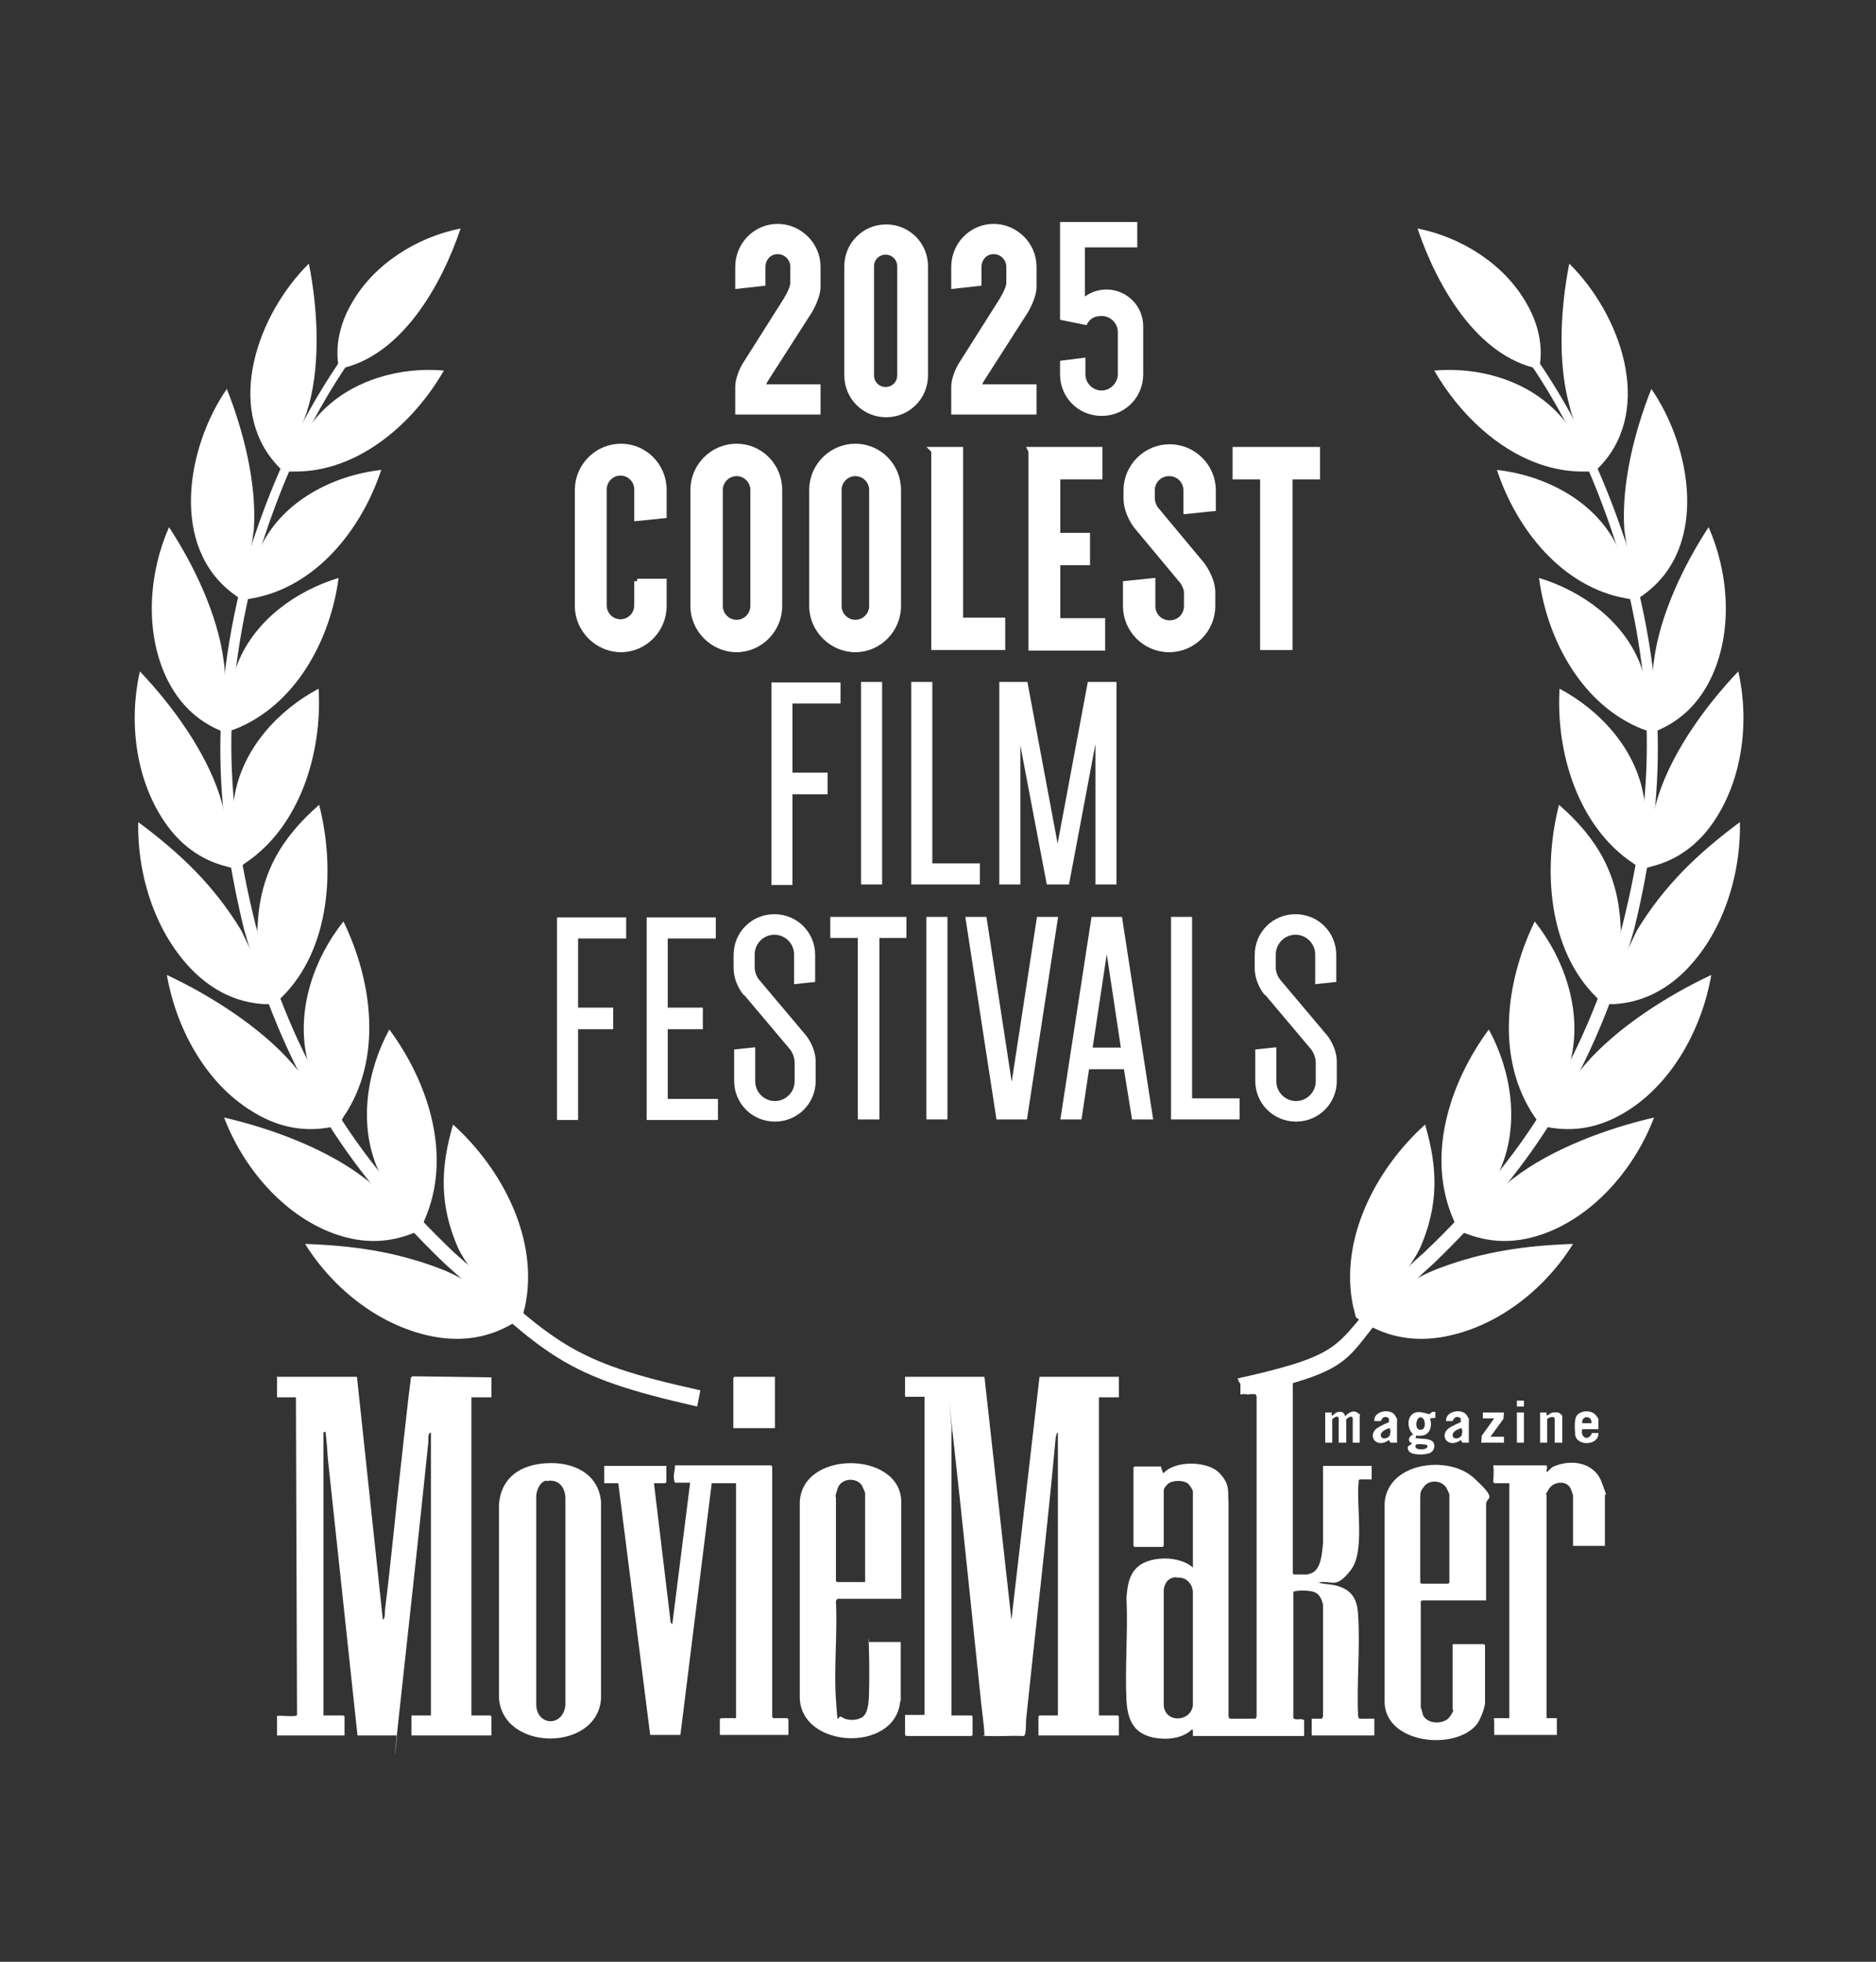 <?xml version="1.0" encoding="UTF-8"?>
<svg id="Layer_1" xmlns="http://www.w3.org/2000/svg" version="1.1" viewBox="0 0 347.4 363.2">
  <rect x="0" y="0" width="347.4" height="363.2" fill="#333333" stroke="none"/>
  <!-- Generator: Adobe Illustrator 29.7.1, SVG Export Plug-In . SVG Version: 2.1.1 Build 8)  -->
  <defs>
    <style>
      .st0 {
        fill: none;
      }

      .st1 {
        isolation: isolate;
      }

      .st2 {
        stroke: #fff;
        stroke-miterlimit: 10;
        stroke-width: 1.1px;
      }

      .st2, .st3 {
        fill: #fff;
      }
    </style>
  </defs>
  <g>
    <path class="st3" d="M271.1,51.7c13.8,15.5,21.8,29.4,28.2,49.1,7.2,25.2,7.5,45.3,1.1,70.7-7.4,25.1-17.7,42.3-36.7,60.4-19,16.7-9.8,17.8-34.5,23.3.2,1,1.5,2,1.7,3,25.3-5.7,15.3-7.1,34.6-24.3,19.2-18.5,29.7-36.1,37.1-61.8,6.3-25.9,5.9-46.3-1.6-71.9-6.7-19.9-14.9-33.9-29-49.5-.3.3-.7.6-1,.9h0Z"/>
    <path class="st3" d="M292.4,80.2c-.7-1.7-1.4-3.4-1.8-5.2-2.2-8.1-1.6-18.1,0-26.2,9.5,9.4,15.6,26.6,6,37.2-.4.4-.8.9-1.3,1.3-.6,0-1.2,0-1.8,0-11.9.2-22.2-8.8-27.9-18.7,8.1-.7,16.9,1.7,22.7,7.7,1.3,1.3,2.3,2.8,3.3,4.4.2.3,1-.1.9-.5h0ZM258,239.4c2.9-1.9,5.3-3.4,8.5-4.6,8.2-3.1,16-4.2,24.8-4.5-5.3,8.5-14.1,15.4-24,17.2-5.1.9-10,.2-14.5-2.5-.6-.3-1.1-.7-1.7-1.1-.2-.6-.3-1.3-.5-1.9-2.7-12.5,4.2-25.6,13.3-33.8,2.4,8.1,2.5,15-.9,22.8-1.4,2.9-3.4,5.3-5.7,7.5-.3.3.3,1.1.7.9h0ZM275.8,222.2c1.4-1.4,2.8-2.8,4.4-4,7.1-5.5,17.4-9.3,26.1-11.3-3.5,9.2-10.8,17.9-20.1,21.4-4.8,1.8-9.6,2-14.4.2-.6-.2-1.2-.5-1.8-.8-.3-.6-.6-1.2-.8-1.8-5.2-11.8-.8-25.4,6.5-35.3,4.2,7.7,5.7,17.5,2.2,25.7-.8,1.8-1.8,3.4-2.9,5.1-.2.3.5,1,.8.7h0ZM290,201.8c1.1-1.7,2.3-3.3,3.6-4.8,5.9-6.8,15.2-12.7,23.3-16.5-1.7,9.8-7.1,19.9-15.6,25.2-4.3,2.7-8.9,3.9-14,3.1-.6-.1-1.3-.2-1.9-.4-.4-.5-.8-1-1.2-1.6-7.3-10.7-5.4-25.1,0-36.2,5.5,6.9,8.7,16.3,6.8,25.1-.4,2-1.1,3.8-1.9,5.6-.2.4.7.9.9.5h0ZM300.2,178.4l2.9-6.1c5.1-8.4,11.3-14.3,19.1-20.1.2,9.9-3.2,20.7-10.3,27.7-3.6,3.5-7.9,5.7-13,6-.6,0-1.3,0-1.9,0-.5-.4-1-.9-1.4-1.3-9-8.9-9.9-23.9-6.9-35.6,7.1,6.2,11,12.9,11.4,22.5.2,1.1-.6,5.3-.8,6.6,0,.4.8.7,1,.3h0ZM305.7,153c.4-1.9.8-3.8,1.4-5.7,2.7-8.3,8.8-16.7,14.8-23,2.1,9.3.8,20-4.6,27.9-2.8,4.1-6.6,7-11.4,8.2-.6.2-1.2.3-1.9.4-.5-.3-1.1-.6-1.6-1-10.2-6.8-14.3-20.5-13.6-32.3,7.5,4,13.9,11,15.5,19.5.4,1.9.4,3.8.4,5.8,0,.4,1,.5,1,.1h0ZM306,127.8c0-1.9,0-3.8.3-5.6,1.1-8.4,5.5-17.6,10.1-24.6,3.7,8.4,4.5,18.9.7,27.4-2,4.4-5,7.8-9.4,9.9-.6.3-1.1.5-1.7.7-.6-.2-1.2-.4-1.8-.6-11.2-4.4-17.7-16.5-19.2-28,7.9,2.4,15.4,7.8,18.6,15.6.7,1.7,1.1,3.5,1.4,5.4,0,.4,1,.3,1,0h0ZM301.6,103.6l-.8-5.5c-.6-8.5,1.9-18.3,5-26.1,7.5,10.9,10.6,29.3-1.3,38-.5.4-1,.7-1.5,1-.6,0-1.2-.1-1.8-.2-12-2.1-20.4-12.9-24-23.8,8.9,1,18.1,5.7,22.2,14,.5,1,.9,2,1.3,3,.1.3,1,0,1-.3h0ZM262.5,42.3c8.1,1.6,16.1,6.6,20.2,13.9,2.1,3.6,3.2,8,2.3,12.1-11.6-2.3-19-15.6-22.5-26h0Z"/>
    <path class="st3" d="M76.7,51.7c-13.8,15.5-21.8,29.4-28.2,49.1-7.2,25.2-7.5,45.3-1.1,70.7,7.4,25.1,17.7,42.3,36.7,60.4,19,16.7,20.9,20.1,45.6,25.5-.2,1-.4,2-.6,3-25.3-5.7-27.5-9.3-46.8-26.5-19.2-18.5-29.7-36.1-37.1-61.8-6.3-25.9-5.9-46.3,1.6-71.9,6.7-19.9,14.9-33.9,29-49.5.3.3.7.6,1,.9h0Z"/>
    <path class="st3" d="M55.3,80.2c.7-1.7,1.4-3.4,1.9-5.2,2.2-8.1,1.6-18.1,0-26.2-9.5,9.4-15.6,26.6-6,37.2.4.4.8.9,1.3,1.3.6,0,1.2,0,1.8,0,11.9.2,22.2-8.8,27.9-18.7-8.1-.7-16.9,1.7-22.7,7.7-1.3,1.3-2.3,2.8-3.3,4.4-.2.3-1-.1-.9-.5h0ZM89.8,239.4c-2.9-1.9-5.3-3.4-8.5-4.6-8.2-3.1-16-4.2-24.8-4.5,5.3,8.5,14.1,15.4,24,17.2,5.1.9,10,.2,14.5-2.5.6-.3,1.1-.7,1.7-1.1.2-.6.3-1.3.5-1.9,2.7-12.5-4.2-25.6-13.3-33.8-2.4,8.1-2.5,15,.9,22.8,1.4,2.9,3.4,5.3,5.7,7.5.3.3-.3,1.1-.7.9h0ZM72,222.2c-1.4-1.4-2.8-2.8-4.4-4-7.1-5.5-17.4-9.3-26.1-11.3,3.5,9.2,10.8,17.9,20.1,21.4,4.8,1.8,9.6,2,14.4.2.6-.2,1.2-.5,1.8-.8.3-.6.6-1.2.8-1.8,5.2-11.8.8-25.4-6.5-35.3-4.2,7.7-5.7,17.5-2.2,25.7.8,1.8,1.8,3.4,2.9,5.1.2.3-.5,1-.8.7h0ZM57.8,201.8c-1.1-1.7-2.3-3.3-3.6-4.8-5.9-6.8-15.2-12.7-23.3-16.5,1.7,9.8,7.1,19.9,15.7,25.2,4.3,2.7,8.9,3.9,14,3.1.6-.1,1.3-.2,1.9-.4.4-.5.8-1,1.1-1.6,7.3-10.7,5.4-25.1,0-36.2-5.5,6.9-8.7,16.3-6.8,25.1.4,2,1.1,3.8,1.9,5.6.2.4-.7.9-.9.5h0ZM47.6,178.4l-2.9-6.1c-5.1-8.4-11.3-14.3-19.1-20.1-.2,9.9,3.2,20.7,10.3,27.7,3.6,3.5,7.9,5.7,13,6,.6,0,1.3,0,1.9,0,.5-.4,1-.9,1.4-1.3,9-8.9,9.9-23.9,6.9-35.6-7.1,6.2-11,12.9-11.4,22.5-.2,1.1.6,5.3.9,6.6,0,.4-.9.7-1,.3h0ZM42.1,153c-.4-1.9-.8-3.8-1.4-5.7-2.7-8.3-8.8-16.7-14.8-23-2.1,9.3-.8,20,4.6,27.9,2.8,4.1,6.6,7,11.4,8.2.6.2,1.2.3,1.9.4.6-.3,1.1-.6,1.6-1,10.2-6.8,14.3-20.5,13.6-32.3-7.5,4-13.9,11-15.5,19.5-.4,1.9-.4,3.8-.4,5.8,0,.4-1,.5-1,.1h0ZM41.7,127.8c0-1.9,0-3.8-.3-5.6-1.1-8.4-5.5-17.6-10.1-24.6-3.7,8.4-4.5,18.9-.7,27.4,2,4.4,5,7.8,9.4,9.9.6.3,1.1.5,1.7.7.6-.2,1.2-.4,1.8-.6,11.2-4.4,17.7-16.5,19.2-28-7.9,2.4-15.4,7.8-18.6,15.6-.7,1.7-1.1,3.5-1.4,5.4,0,.4-1,.3-1,0h0ZM46.2,103.6l.8-5.5c.6-8.5-1.9-18.3-5-26.1-7.5,10.9-10.6,29.3,1.3,38,.5.4,1,.7,1.5,1,.6,0,1.2-.1,1.8-.2,12-2.1,20.4-12.9,24-23.8-8.9,1-18.1,5.7-22.2,14-.5,1-.9,2-1.3,3-.1.3-1,0-1-.3h0ZM85.3,42.3c-8.1,1.6-16.1,6.6-20.2,13.9-2.1,3.6-3.2,8-2.3,12.1,11.6-2.3,19-15.6,22.5-26h0Z"/>
  </g>
  <g>
    <path class="st2" d="M151.4,53.1c0,1.9-1.5,4.4-1.5,4.4l-8.2,12.8s-.5.8-.5,1.4h10.2v4.5h-14.7v-4.5c0-2,1.3-4.1,1.3-4.1l7.4-11.7s1.5-2.3,1.5-3.5v-3c0-1.6-1.3-2.9-2.9-2.9s-2.8,1.3-2.8,2.9v3l-4.5.5v-3.5c0-4.1,3.3-7.4,7.3-7.4s7.4,3.3,7.4,7.4v3.7Z"/>
    <path class="st2" d="M171.3,69.5c0,4-3.2,7.2-7.2,7.2s-7.2-3.2-7.2-7.2v-20.2c0-4,3.2-7.2,7.2-7.2s7.2,3.2,7.2,7.2v20.2ZM161.3,69.5c0,1.5,1.2,2.7,2.7,2.7s2.7-1.2,2.7-2.7v-20.2c0-1.5-1.2-2.7-2.7-2.7s-2.7,1.2-2.7,2.7v20.2Z"/>
    <path class="st2" d="M191.4,53.1c0,1.9-1.5,4.4-1.5,4.4l-8.2,12.8s-.5.8-.5,1.4h10.2v4.5h-14.7v-4.5c0-2,1.3-4.1,1.3-4.1l7.4-11.7s1.5-2.3,1.5-3.5v-3c0-1.6-1.3-2.9-2.9-2.9s-2.8,1.3-2.8,2.9v3l-4.5.5v-3.5c0-4.1,3.3-7.4,7.3-7.4s7.4,3.3,7.4,7.4v3.7Z"/>
    <path class="st2" d="M118,107.7h4.9v4.5c0,4.4-3.6,8-7.9,8s-8-3.6-8-8v-21.5c0-4.4,3.6-8,8-8s7.9,3.6,7.9,8v4.7l-4.9.5v-5.3c0-1.7-1.4-3.1-3.1-3.1s-3.1,1.4-3.1,3.1v21.5c0,1.7,1.4,3.1,3.1,3.1s3.1-1.4,3.1-3.1v-4.5Z"/>
    <path class="st2" d="M128.4,90.7c0-4.4,3.6-8,8-8s7.9,3.6,7.9,8v21.5c0,4.4-3.6,8-7.9,8s-8-3.6-8-8v-21.5ZM133.3,112.2c0,1.7,1.4,3.1,3.1,3.1s3.1-1.4,3.1-3.1v-21.5c0-1.7-1.4-3.1-3.1-3.1s-3.1,1.4-3.1,3.1v21.5Z"/>
    <path class="st2" d="M150.4,90.7c0-4.4,3.6-8,8-8s7.9,3.6,7.9,8v21.5c0,4.4-3.6,8-7.9,8s-8-3.6-8-8v-21.5ZM155.3,112.2c0,1.7,1.4,3.1,3.1,3.1s3.1-1.4,3.1-3.1v-21.5c0-1.7-1.4-3.1-3.1-3.1s-3.1,1.4-3.1,3.1v21.5Z"/>
    <path class="st2" d="M172.9,83.3h4.9v31.6h7.8v4.9h-12.6v-36.4Z"/>
    <path class="st2" d="M190.9,83.3h12.7v4.9h-7.8v11h5.5v4.9h-5.5v10.9h8.3v4.9h-13.1v-36.4Z"/>
    <path class="st2" d="M224.5,112.2c0,4.4-3.6,8-8,8s-8-3.6-8-8v-4.1l4.9-.5v4.6c0,1.8,1.4,3.2,3.2,3.2s3.2-1.4,3.2-3.2v-2.5c0-1-.8-2.1-.8-2.1l-8.5-10.2s-1.9-2.3-1.9-5.2v-1.4c0-4.4,3.6-8,8-8s8,3.6,8,8v3.3l-4.9.5v-3.8c0-1.8-1.4-3.2-3.2-3.2s-3.2,1.4-3.2,3.2v1.4c0,1.2.7,2.1.7,2.1l8.5,10.2s2,2.5,2,5.2v2.5Z"/>
    <path class="st2" d="M228.9,83.3h15v4.9h-5.1v31.6h-4.9v-31.6h-5.1v-4.9Z"/>
    <path class="st2" d="M146.2,129.6v14h6.5v2.9h-6.5v16.8h-2.8v-36.4h11.7v2.8h-8.9Z"/>
    <path class="st2" d="M160,163.2v-36.4h2.8v36.4h-2.8Z"/>
    <path class="st2" d="M180.9,160.4v2.8h-11.6v-36.4h2.8v33.6h8.8Z"/>
    <path class="st2" d="M197.5,163.2h-3.2l-5.8-30.5h-.1v30.5h-2.8v-36.4h4.2l6,32.1h.1l6-32.1h4.3v36.4h-2.8v-30.8h-.1l-5.8,30.8Z"/>
    <path class="st2" d="M106.5,173.1v14h6.5v2.9h-6.5v16.8h-2.8v-36.4h11.7v2.8h-8.9Z"/>
    <path class="st2" d="M123.1,173.1v14h6.5v2.9h-6.5v14h9.3v2.8h-12.1v-36.4h11.7v2.8h-8.9Z"/>
    <path class="st2" d="M138,183.7s-1.6-1.9-1.6-4.5v-2.4c0-3.9,3.1-7,7-7s7,3.1,7,7v4.5l-2.8.3v-4.9c0-2.3-1.9-4.2-4.2-4.2s-4.2,1.9-4.2,4.2v2.4c0,1.6,1,2.7,1,2.7l8.6,10.2s1.7,2,1.7,4.6v3.5c0,3.9-3.1,7-7,7s-7-3.1-7-7v-5.3l2.8-.3v5.7c0,2.3,1.9,4.2,4.2,4.2s4.2-1.9,4.2-4.2v-3.5c0-1.6-1-2.8-1-2.8l-8.6-10.2Z"/>
    <path class="st2" d="M167.3,173.1h-5v33.6h-2.9v-33.6h-5.1v-2.8h13v2.8Z"/>
    <path class="st2" d="M172.1,206.7v-36.4h2.8v36.4h-2.8Z"/>
    <path class="st2" d="M192.5,170.3h2.8l-5.6,36.4h-4.7l-5.6-36.4h2.8l5.1,33.3h.1l5.1-33.3Z"/>
    <path class="st2" d="M212.9,206.7h-2.8l-1.5-9.3h-7.4l-1.4,9.3h-2.8l5.6-36.4h4.7l5.6,36.4ZM201.7,194.5h6.5l-3.2-21.2h-.1l-3.2,21.2Z"/>
    <path class="st2" d="M229,203.9v2.8h-11.6v-36.4h2.8v33.6h8.8Z"/>
    <path class="st2" d="M234.5,183.7s-1.6-1.9-1.6-4.5v-2.4c0-3.9,3.1-7,7-7s7,3.1,7,7v4.5l-2.8.3v-4.9c0-2.3-1.9-4.2-4.2-4.2s-4.2,1.9-4.2,4.2v2.4c0,1.6,1,2.7,1,2.7l8.6,10.2s1.7,2,1.7,4.6v3.5c0,3.9-3.1,7-7,7s-7-3.1-7-7v-5.3l2.8-.3v5.7c0,2.3,1.9,4.2,4.2,4.2s4.2-1.9,4.2-4.2v-3.5c0-1.6-1-2.8-1-2.8l-8.6-10.2Z"/>
  </g>
  <g>
    <path class="st0" d="M322.6,230.2v123.9H28.3v-123.9h294.3ZM51.2,254.9v3.7h3.5l.2,58.8c-.1.5-3.2,0-3.7.2v3.6h12.5v-3.5l-.2-.2h-3.7v-52.4c.4,0,.4.7.5,1,.2,1.5.2,3.1.4,4.7l5.4,50.4h7.3c.3-1.6.3-3.2.5-4.8,1.8-16.4,3.5-32.9,5.3-49.3s-.2-1.8.5-2v52.4h-3.6v3.7h14.8v-3.5l-.2-.2h-3.5v-58.9h3.7v-3.7l-14.6-.2-.3.2c-.6,5.5-1.3,11.1-1.9,16.6-1,8.8-1.8,17.6-2.9,26.4s.2,1.4-.4,1.9l-4.8-44.9h-14.9ZM242.3,291.4c-.8,0-1.8,0-2.6,0l-.2-.2v-36.2c0-.1-.1-.1-.2-.1-3,0-6,.2-9.1,0-.1,0-.4.2-.4.2v2.9c.2.3.3,0,.3,0h2.5l.2.4v59.3l-.2.4h-4.8l-.2-.4v-39.8c-.2-1.8-.4-3.9-1.7-5.3-2.1-2.3-8.2-2.4-10.3,0-.3,0-.1,0-.2-.2-.1-.3-.3-.7-.3-1h-4.9l-.2.2v14.5l.2.2h5.2l.2-.2v-10c0-.2.5-1.2.7-1.4.8-.8,2.8-.9,3.7-.2s1,1.2,1,1.5v14.1c-2.3-2-6.5-2.2-9.2-.8s-2.8,3.8-3.1,6.4c.3,6.2-.3,12.8,0,19s1.1,6,4.6,6.8,5.7.5,7.5-1.4c.3,0,.2.1.2.3,0,.3,0,.6,0,.9h20.6v-2.9c-.5-.5-1.5.1-2-.4v-23.3c0-.1.2-.2.3-.2.7-.1,3,0,3.7.2s1.3,1.4,1.5,2.3v20.7s-.1.4-.1.4h-1.9v3.1h11.6v-3.1h-2.8l-.2-.4c-.3-6.1.4-12.6,0-18.7-.2-2.8-1.1-4.8-3.9-5.5s-2.1-.2-3.1-.5c0-.3.3-.2.4-.2,2-.1,4-.6,5.3-2.3,2.6-3.3.9-12,1.4-16.3s0-.3.2-.4h2.2v-2.5h-9s0,14.3,0,14.3c-.3,1.8-.3,5.4-2.7,5.7ZM143.5,254.9h-7.5l-.2.2v9.3h7.7v-9.5ZM207.2,255h-14.7l-5.2,45-5-45h-14.7v3.7h3.6v58.9h-3.6v3.7l.2.2h12s.2-.2.3-.1v-3.5l-.2-.2h-3.7v-52.4c.3.1.3.7.3.9,1.8,16.1,3.3,32.2,5.1,48.3s.6,4.5.7,6.8c0,.2.5.2.7.2,2.1.1,4.4-.1,6.5,0,.1,0,.2,0,.2-.1.3-.3.2-2.3.3-2.8,1.9-17.5,3.9-34.9,5.5-52.4s.2-1.2.5-.7v52.2h-3.5l-.2.2v3.5h14.9v-3.5l-.2-.2h-3.5v-58.9h3.7v-3.7ZM282.2,259.3h-1.3v1.1h1.3v-1.1ZM245.4,261.5v5.6h1.3v-4.3c0-.1.8-.7,1-.5l.2.2v4.6h1.4v-4.3c0-.1.8-.7,1-.5l.2.2v4.6h1.3v-5c0,0-.4-.5-.5-.6-.8-.5-1.6,0-2.2.7-.2-.8-.9-1-1.6-.7s-1.1,1.2-.9,0h-1.2ZM258.7,267.1v-4.3c0-.1-.3-.7-.4-.8-.9-1.2-4.1-.7-3.8,1.1h1.2c.2-.7.8-1,1.5-.5,0,.2.1.6,0,.8s-1.4.5-1.7.7c-2.7,1.4-.7,4.3,1.7,2.5l.3.5h1.2ZM265.8,261.4c-.5-.2-1,.6-1.2.6s-.6-.4-1-.5c-2.7-.6-3.3,2.6-1.7,4.1-.8.1-1.2,1.3-.2,1.6-.4.5-1.1.6-.7,1.3s3.2.8,4,.5,1.2-1.6.4-2.2-1.9-.3-2.7-.5-.4,0-.3-.3c.2-.5.7-.2,1-.2,1.7-.1,2.2-1.8,1.6-3.2h1c0-.1,0-1.2,0-1.2ZM272,267.1v-4.3c0-.1-.3-.7-.4-.8-.9-1.2-4.1-.7-3.8,1.1h1.2c.2-.7.8-1,1.5-.5,0,.2.1.6,0,.8s-1.4.5-1.7.7c-2.7,1.4-.7,4.3,1.7,2.5l.3.5h1.2ZM289.2,267.1v-5c0,0-.3-.5-.4-.5-.4-.3-.8-.3-1.3-.2s-1.4,1.3-1.2,0h-1.2v5.6h1.3v-4.3c0-.3,1.4-.9,1.4-.1v4.4h1.3ZM296,264.6v-1.9s-.3-.5-.4-.6c-.9-1.1-3-1.1-3.7.1s-.3,2.7-.2,3.4c.3,2.2,4.4,2.1,4.3-.3h-1.2c-.5,1.6-2.1.8-1.8-.7h3ZM278.5,261.5h-4v1.1h2.2l-2.3,3.3v1.3c0,0,4.1,0,4.1,0v-1.1h-2.5l2.4-3.4v-1.2ZM282.2,261.5h-1.3v5.6h1.3v-5.6ZM101.2,270.9c-4.7.3-8.3,2.6-8.7,7.6v35.8c.5,10,18.2,10.2,18.9.2v-36.5c-.5-5.3-5.3-7.4-10.1-7.1ZM166.7,315v-10.9h-6c0,.3.1.5.1.8.1,3,.1,6.6,0,9.6s-.1,2.8-1.2,3.5-2.8.7-3.8,0-1-2.2-1.1-3.2c-.4-6,.3-12.3,0-18.2,0-.2.2-.5.3-.5h11.8v-17.9c0-9.6-19-9.8-18.8.5v35.6c0,9.7,17.7,10.4,18.6.8ZM286.3,271.3h-9.5c-.3,0,0,.7,0,.9,0,.7,0,1.4-.1,2.1l.2.3h2.8v43.5c0,0-2.8,0-2.8,0-.3.2,0,.5,0,.8,0,.8,0,1.6,0,2.3h11.6v-3.1h-1.9v-41.4c0,0,.4-.9.4-1,.9-1.5,3.4-1.7,4.1,0s.4,1.1.4,1.2v9.3h5.9v-9.5c0-.4-.5-1.8-.6-2.3-1.4-3.6-5.6-4.3-8.9-2.9-.4,0-1,1-1.3,1s.3-1.1-.1-1.2ZM275.2,296.3v-18.1c0-1.4-1.3-3.9-2.3-4.9-4.7-4.2-16.1-2.8-16.5,4.8v36.7c.1,7.8,13.2,9.1,17.1,4.1s1.5-3,1.5-4v-10.6l-.2-.2h-5.8v12.1c0,.2-.4,1.1-.5,1.3-1,1.5-4.2,1.5-5-.3s-.4-1.3-.4-1.4v-19.6l.2-.2h11.9ZM123.4,271.3h-11.6v3.2h2.6l5.9,46.7h5.6c0,0,5.8-46.7,5.8-46.7h4.5v43.5h-2.8l-.2.2v2.9h12.7v-2.9l-.2-.2h-2.6l-.2-.2v-46.4l-.2-.2h-17.8c0,1-.4,2.3,0,3.2h2.8l-3.3,26.2-.3-.3-3.1-25.8h2.1l.2-.2v-3.1Z"/>
    <path class="st3" d="M207.2,255v3.7h-3.7v58.9h3.5l.2.2v3.5h-14.9v-3.5l.2-.2h3.4v-52.2c-.2-.5-.3.5-.4.7-1.6,17.5-3.7,35-5.5,52.4,0,.5,0,2.5-.3,2.8s-.1.1-.2.1c-2.1-.1-4.4.1-6.5,0s-.6,0-.7-.2c-.1-2.3-.5-4.5-.7-6.8-1.7-16.1-3.3-32.2-5.1-48.3s0-.8-.3-.9v52.4h3.7l.2.2v3.5c-.1,0-.3.1-.3.1h-12l-.2-.2v-3.7h3.6v-58.9h-3.6v-3.7h14.7l5,45,5.2-45h14.7Z"/>
    <path class="st3" d="M51.2,254.9h14.9c0,0,4.8,45,4.8,45,.5-.4.3-1.3.4-1.9,1.1-8.8,1.9-17.6,2.9-26.4s1.2-11.1,1.9-16.6l.3-.2,14.6.2v3.7h-3.7v58.9h3.5l.2.2v3.5h-14.8v-3.7h3.6v-52.4c-.7.2-.4,1.4-.5,2-1.7,16.4-3.5,32.9-5.3,49.3s-.2,3.2-.5,4.8h-7.3s-5.4-50.4-5.4-50.4c-.2-1.6-.2-3.1-.4-4.7s0-1.1-.5-1v52.4h3.7l.2.2v3.5h-12.5v-3.6c.5-.2,3.6.3,3.7-.2l-.2-58.8h-3.5v-3.7Z"/>
    <path class="st3" d="M242.3,291.4c2.4-.3,2.5-3.9,2.7-5.7v-14.3s9,0,9,0v2.5h-2.2c-.2.1-.2.2-.2.4-.5,4.3,1.2,12.9-1.4,16.3s-3.3,2.2-5.3,2.3-.5-.1-.4.2c1,.2,2.1.2,3.1.5,2.9.8,3.8,2.7,3.9,5.5.4,6.1-.3,12.6,0,18.7l.2.4h2.8v3.1h-11.6v-3.1h1.9l.2-.4v-20.7c-.2-.9-.6-1.9-1.5-2.3s-3-.4-3.7-.2-.2,0-.3.2v23.3c.5.5,1.5-.1,2,.4v2.9h-20.6c0-.3,0-.6,0-.9s0-.3-.2-.3c-1.8,1.8-5.1,2-7.5,1.4-3.5-.9-4.4-3.5-4.6-6.8-.3-6.2.3-12.7,0-19,.2-2.6.6-5.1,3.1-6.4s6.9-1.2,9.2.8v-14.1c0-.3-.7-1.3-1-1.5-.9-.6-2.9-.6-3.7.2s-.7,1.1-.7,1.4v10l-.2.2h-5.2l-.2-.2v-14.5l.2-.2h4.9c0,.3.2.7.3,1s0,.2.2.2c2.2-2.4,8.2-2.2,10.3,0s1.5,3.5,1.7,5.3v39.8s.2.4.2.4h4.8l.2-.4v-59.3l-.2-.4h-2.5s-.1.2-.3,0v-2.9c0,0,.3-.3.4-.2,3,.2,6,0,9.1,0s.2,0,.2.1v36.2l.2.2c.8,0,1.8,0,2.6,0ZM217.9,292c-1.4,0-2.2.9-2.4,2.3v21.4c.2,3.3,4.9,3.2,5.4.1v-21.2c-.2-1.6-1.4-2.7-3-2.5Z"/>
    <path class="st3" d="M123.4,271.3v3.1l-.2.2h-2.1l3.1,25.8.3.3,3.3-26.2h-2.8c-.5-1,0-2.2,0-3.2h17.8l.2.2v46.4l.2.2h2.6l.2.2v2.9h-12.7v-2.9l.2-.2h2.8v-43.5h-4.5l-5.8,46.6h-5.6c0,0-5.9-46.6-5.9-46.6h-2.6v-3.2h11.6Z"/>
    <path class="st3" d="M101.2,270.9c4.8-.3,9.6,1.8,10.1,7.1v36.5c-.7,9.9-18.3,9.8-18.9-.2v-35.8c.4-5,4-7.3,8.7-7.6ZM101.2,274.1c-1.2.2-1.8,1.7-1.9,2.8v38.8c.2,3.9,5,4,5.4,0v-38.6c-.2-2-1.4-3.3-3.5-2.9Z"/>
    <path class="st3" d="M275.2,296.3h-11.9l-.2.2v19.6c0,0,.4,1.2.4,1.4.8,1.8,4,1.8,5,.3s.5-1.1.5-1.3v-12.1h5.8l.2.2v10.6c0,1-.9,3.2-1.5,4-3.9,5-17,3.7-17.1-4.1v-36.7c.4-7.7,11.8-9.1,16.5-4.8s2.3,3.4,2.3,4.9v18.1ZM263,277v16l.2.2h5l.2-.2v-16.3c0-.1-.5-1.2-.6-1.3-.8-1.3-3-1.5-4-.3s-.7,1.5-.8,2Z"/>
    <path class="st3" d="M166.7,315c-.9,9.6-18.5,8.8-18.6-.8v-35.6c-.2-10.3,18.8-10.1,18.8-.5v17.9h-11.8c0,0-.4.4-.3.5.3,6-.4,12.3,0,18.2s.2,2.5,1.1,3.2,2.8.7,3.8,0,1.1-2.4,1.2-3.5c.1-3,.1-6.6,0-9.6s-.1-.5-.1-.8h6v10.9ZM160.2,292.9v-16.5c0-.1-.5-1.2-.6-1.4-1.1-1.6-3.9-1.3-4.5.6s-.3,1.4-.3,1.7v15.4l.2.2h5.2Z"/>
    <path class="st3" d="M286.3,271.3c.4.1,0,1.2.1,1.2.3,0,.9-.9,1.3-1,3.3-1.4,7.5-.8,8.9,2.9s.6,1.9.6,2.3v9.5h-5.9v-9.3c0-.1-.3-1-.4-1.2-.7-1.7-3.2-1.5-4.1,0s-.4.9-.4,1v41.4h1.9v3.1h-11.6c0-.8,0-1.6,0-2.3s-.2-.6,0-.8h2.8v-43.5h-2.8l-.2-.3c.1-.7.1-1.4.1-2.1s-.2-.9,0-.9h9.5Z"/>
    <polygon class="st3" points="143.5 254.9 143.5 264.4 135.8 264.4 135.8 255.1 136 254.9 143.5 254.9"/>
    <path class="st3" d="M245.4,261.5h1.2c-.1,1.2.4.2.9,0,.8-.3,1.4-.1,1.6.7.6-.6,1.4-1.2,2.2-.7s.5.5.5.6v5h-1.3v-4.6l-.2-.2c-.2-.2-1,.4-1,.5v4.3h-1.4v-4.6l-.2-.2c-.2-.2-1,.4-1,.5v4.3h-1.3v-5.6Z"/>
    <path class="st3" d="M265.8,261.4v1.1s-1,.1-1,.1c.5,1.4,0,3.1-1.6,3.2s-.8-.3-1,.2.2.2.3.3c.8.1,2,0,2.7.5s.5,1.8-.4,2.2-3.6.5-4-.5.4-.8.7-1.3c-1-.3-.6-1.4.2-1.6-1.6-1.6-1-4.7,1.7-4.1s.8.5,1,.5.8-.8,1.2-.6ZM263.5,262.6c-1.1-1-1.8,1.9-.6,2.1s1.1-1.7.6-2.1ZM262.4,267.4c-.4.1-.4.6,0,.8s1.8.2,1.9-.3,0-.3-.2-.4-1.6-.2-1.8-.1Z"/>
    <path class="st3" d="M258.7,267.1h-1.2s-.3-.5-.3-.5c-2.4,1.8-4.4-1.1-1.7-2.5s1.7-.5,1.7-.7,0-.6,0-.8c-.6-.5-1.2-.3-1.5.5h-1.2c-.2-1.9,3-2.4,3.8-1.1s.4.7.4.8v4.3ZM257.3,264.4c-.6.2-1.7.6-1.6,1.4s1.5.6,1.7-.2,0-.8,0-1.1Z"/>
    <path class="st3" d="M272,267.1h-1.2s-.3-.5-.3-.5c-2.4,1.8-4.4-1.1-1.7-2.5s1.7-.5,1.7-.7,0-.6,0-.8c-.6-.5-1.2-.3-1.5.5h-1.2c-.2-1.9,3-2.4,3.8-1.1s.4.7.4.8v4.3ZM270.6,264.4c-.6.2-1.7.6-1.6,1.4s1.5.6,1.7-.2,0-.8,0-1.1Z"/>
    <path class="st3" d="M296,264.6h-3c-.4,1.6,1.2,2.3,1.8.7h1.2c.1,2.4-4.1,2.5-4.3.3s0-2.9.2-3.4c.8-1.2,2.9-1.2,3.7-.1s.4.6.4.6v1.9ZM294.7,263.5c.2-1.5-1.9-1.5-1.7,0h1.7Z"/>
    <path class="st3" d="M289.2,267.1h-1.3v-4.4c0-.7-1.4-.2-1.4.1v4.3h-1.3v-5.6h1.2c-.2,1.2.6,0,1.2,0s.9-.1,1.3.2.4.5.4.5v5Z"/>
    <polygon class="st3" points="278.5 261.5 278.4 262.7 276 266 278.5 266 278.5 267.1 274.3 267.1 274.4 265.8 276.7 262.6 274.6 262.6 274.6 261.5 278.5 261.5"/>
    <rect class="st3" x="280.9" y="261.5" width="1.3" height="5.6"/>
    <rect class="st3" x="280.9" y="259.3" width="1.3" height="1.1"/>
    <path class="st0" d="M217.9,292c1.6-.1,2.9,1,3,2.5v21.2c-.5,3.1-5.2,3.2-5.4-.1v-21.4c.1-1.4,1-2.2,2.4-2.3Z"/>
    <path class="st0" d="M101.2,274.1c2.2-.4,3.3.9,3.5,2.9v38.6c-.4,4-5.2,3.9-5.4,0v-38.8c.1-1.1.7-2.6,1.9-2.8Z"/>
    <path class="st0" d="M263,277c0-.5.4-1.6.8-2,1-1.2,3.2-1,4,.3s.6,1.2.6,1.3v16.3l-.2.2h-5l-.2-.2v-16Z"/>
    <path class="st0" d="M160.2,292.9h-5.2l-.2-.2v-15.4c0-.3.2-1.4.3-1.7.7-1.9,3.5-2.2,4.5-.6s.6,1.3.6,1.4v16.5Z"/>
    <path class="st0" d="M263.5,262.6c.5.4.5,2.3-.6,2.1s-.5-3.2.6-2.1Z"/>
    <path class="st0" d="M262.4,267.4c.2,0,1.5,0,1.8.1s.2.2.2.4c-.1.5-1.5.4-1.9.3s-.4-.7,0-.8Z"/>
    <path class="st0" d="M257.3,264.4c0,.4,0,.8,0,1.1-.1.8-1.6,1-1.7.2s1.1-1.1,1.6-1.4Z"/>
    <path class="st0" d="M270.6,264.4c0,.4,0,.8,0,1.1-.1.8-1.6,1-1.7.2s1.1-1.1,1.6-1.4Z"/>
    <path class="st0" d="M294.7,263.5h-1.7c-.3-1.5,1.9-1.5,1.7,0Z"/>
  </g>
  <g class="st1">
    <path class="st3" d="M196.2,41.1h14.4v4.7h-9.7v9.1c1.1-.8,2.5-1.3,4-1.3,3.7,0,6.8,3,6.8,6.8v8.9c0,4.3-3.4,7.7-7.7,7.7s-7.7-3.4-7.7-7.7v-2.5l4.7-.6v3.1c0,1.7,1.4,3,3,3s3-1.4,3-3v-7.8c0-1.7-1.4-3-3-3s-2.3.7-2.8,1.7l-4.9-1v-18.1h-.1Z"/>
  </g>
</svg>